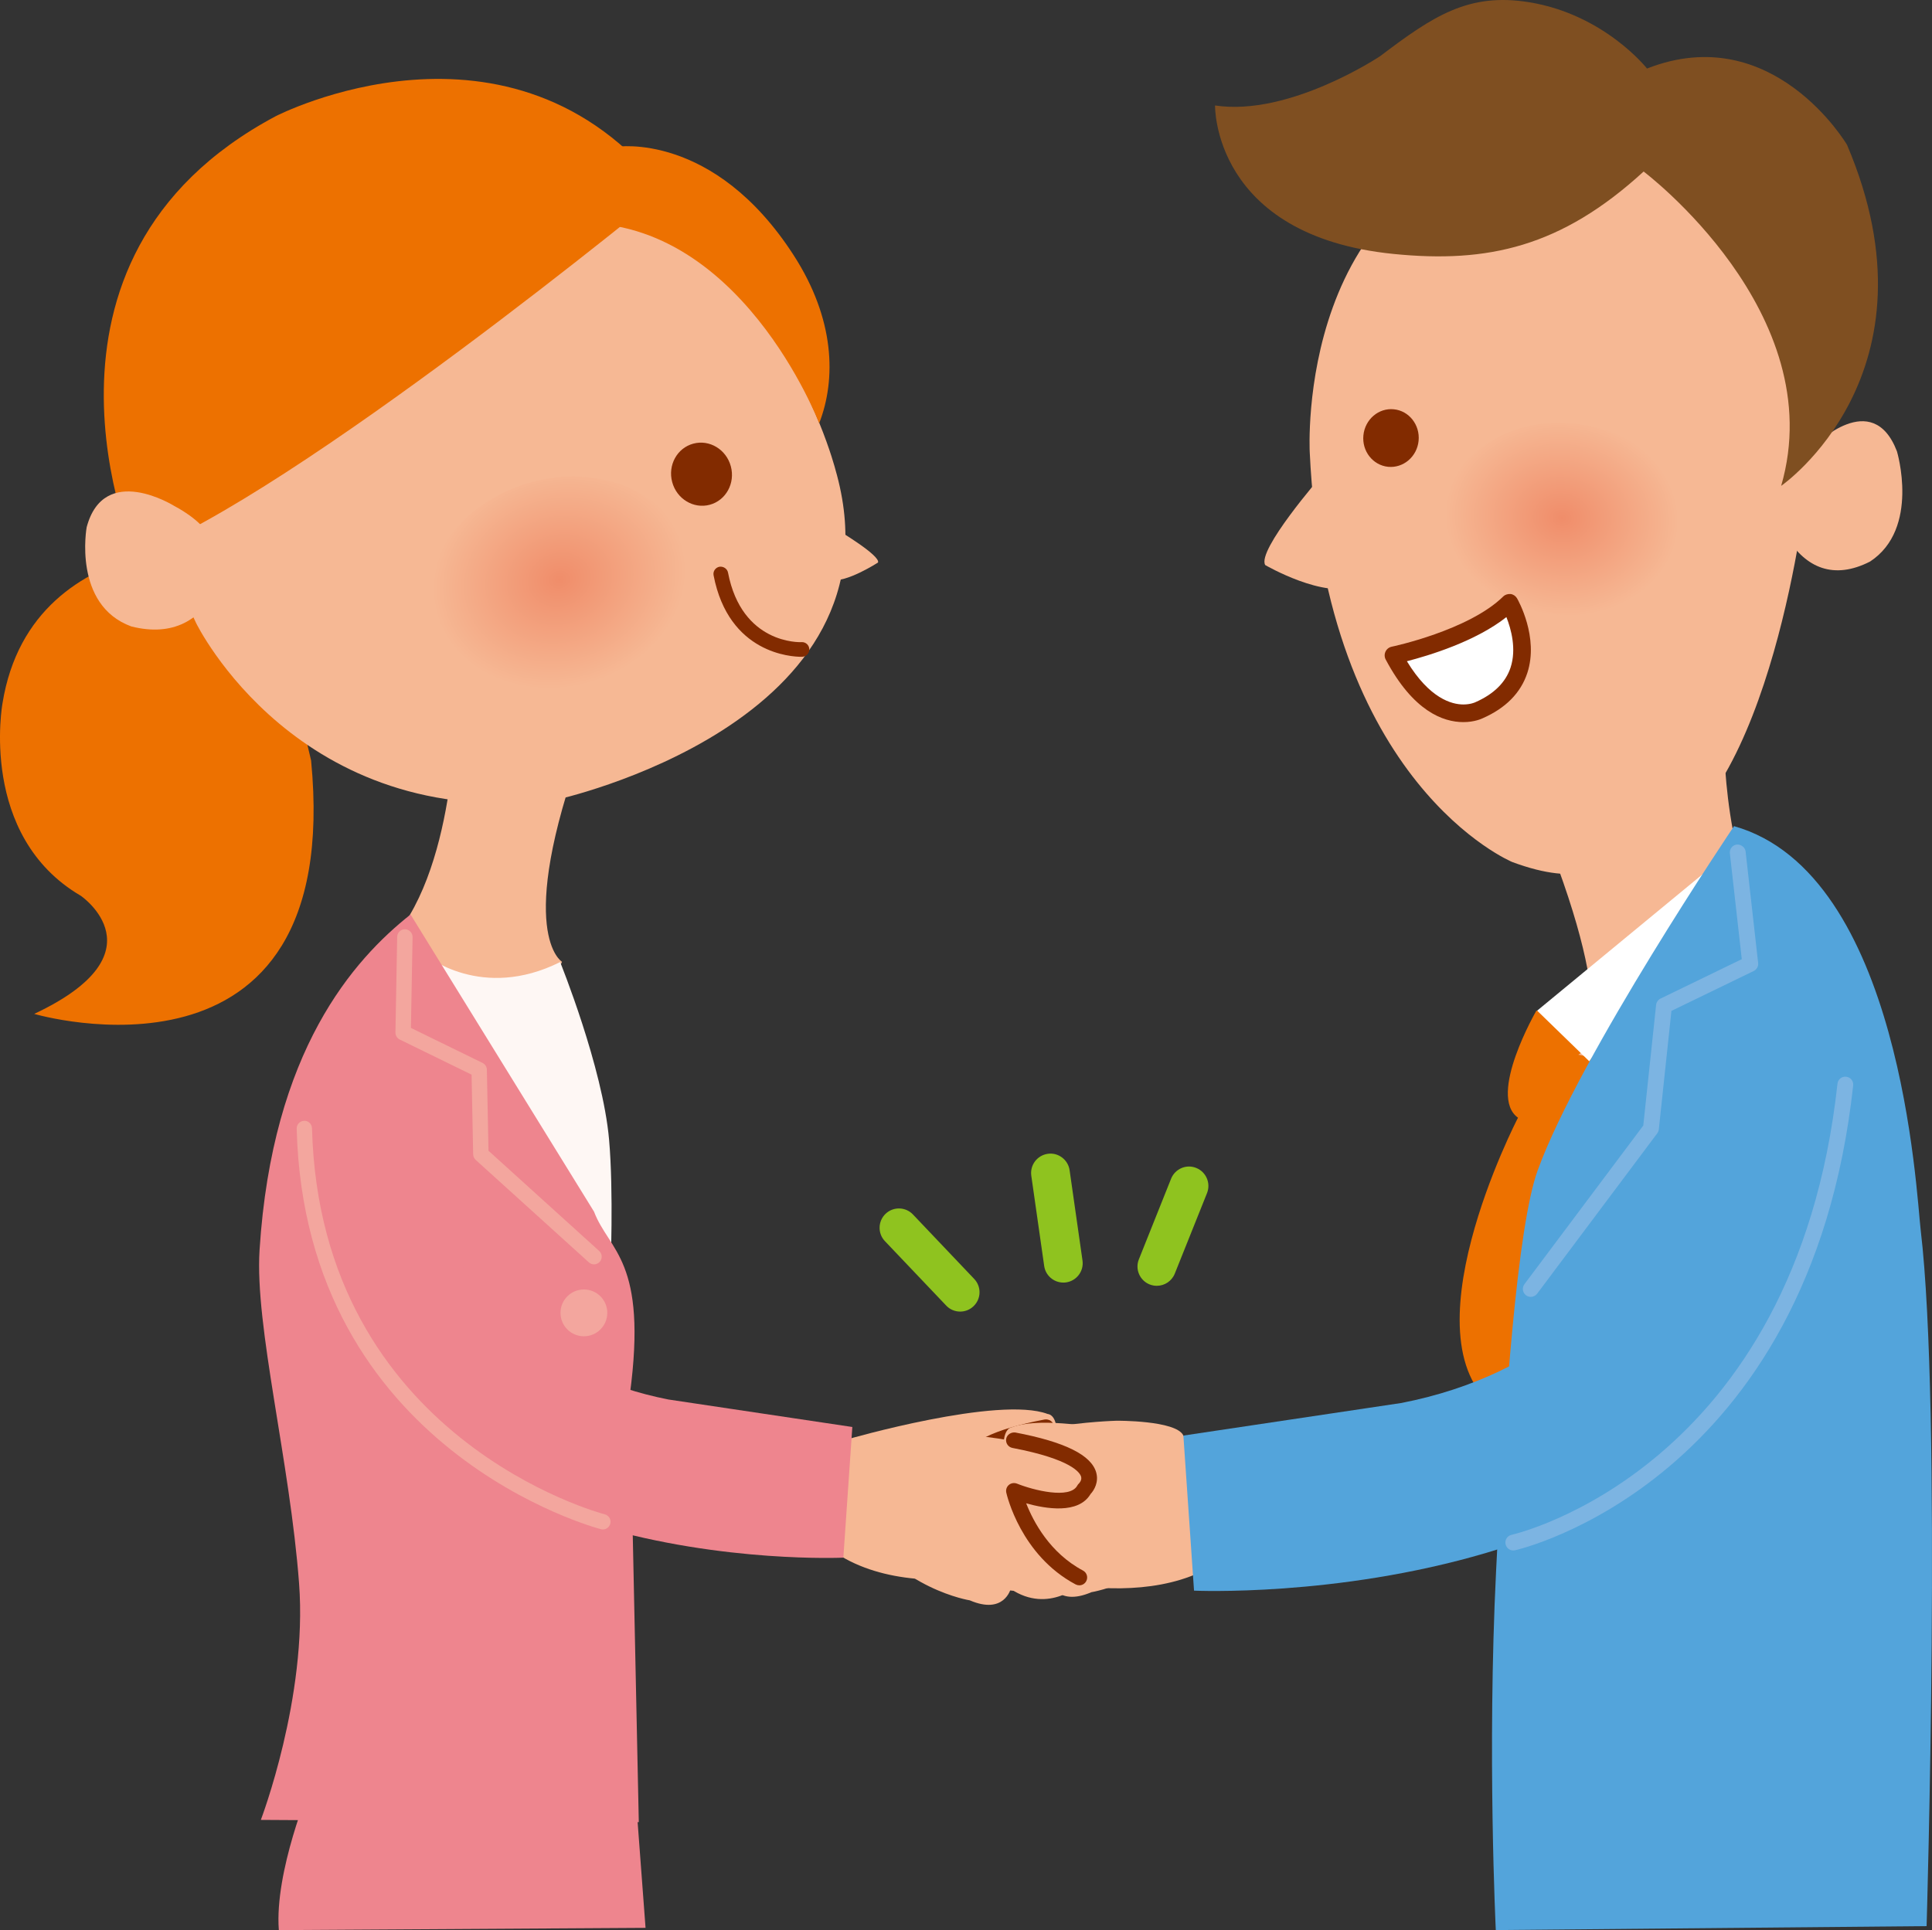 <?xml version="1.0" encoding="utf-8"?>
<!-- Generator: Adobe Illustrator 23.0.6, SVG Export Plug-In . SVG Version: 6.00 Build 0)  -->
<svg version="1.1" id="レイヤー_1" xmlns="http://www.w3.org/2000/svg" xmlns:xlink="http://www.w3.org/1999/xlink" x="0px"
	 y="0px" width="105.547px" height="105.468px" viewBox="0 0 105.547 105.468" style="enable-background:new 0 0 105.547 105.468;"
	 xml:space="preserve">
<rect x="0" y="0" width="105.547" height="105.468" fill="#333333" stroke="none"/>
<style type="text/css">
	.st0{fill:#8FC31F;}
	.st1{fill:#F6B894;}
	.st2{fill:#FEF7F4;}
	.st3{fill:#ED7100;}
	.st4{fill:#822B00;}
	.st5{clip-path:url(#SVGID_2_);fill:url(#SVGID_3_);}
	.st6{fill:#EE858E;}
	.st7{fill:#F3A69E;}
	.st8{fill:#FFFFFF;}
	.st9{fill:#53A4DB;}
	.st10{fill:#7CB4E2;}
	.st11{clip-path:url(#SVGID_5_);fill:url(#SVGID_6_);}
	.st12{fill:#7F4F21;}
</style>
<g>
	<path class="st0" d="M52.455,71.67c-0.278,0-0.559-0.109-0.765-0.33l-3.348-3.521c-0.4-0.422-0.383-1.091,0.039-1.494
		c0.423-0.402,1.094-0.384,1.494,0.038l3.347,3.523c0.401,0.423,0.386,1.09-0.039,1.492C52.979,71.574,52.717,71.67,52.455,71.67"/>
	<path class="st0" d="M58.091,70.085c-0.517,0-0.971-0.38-1.046-0.907l-0.704-4.93c-0.083-0.581,0.319-1.114,0.897-1.199
		c0.569-0.088,1.115,0.321,1.196,0.897l0.704,4.934c0.083,0.578-0.319,1.112-0.897,1.195C58.19,70.083,58.139,70.085,58.091,70.085"
		/>
	<path class="st0" d="M63.198,70.261c-0.131,0-0.264-0.024-0.393-0.075c-0.541-0.216-0.805-0.832-0.587-1.373l1.76-4.405
		c0.218-0.541,0.832-0.808,1.373-0.587c0.543,0.217,0.805,0.833,0.59,1.374l-1.762,4.402C64.013,70.01,63.617,70.261,63.198,70.261"
		/>
	<path class="st1" d="M24.877,39.151c0,0-0.034,9.383-4.144,12.88c0,0,4.237,1.469,6.972,1.521c2.735,0.052,2.997-0.997,2.997-0.997
		s-2.604-1.542,1.143-11.824"/>
	<path class="st2" d="M23.27,52.206c0,0,3.039,2.51,7.331,0.365c0,0,2.323,5.735,2.673,9.698c0.255,2.888,0.076,7.18,0.076,7.18
		L23.27,52.206z"/>
	<path class="st3" d="M14.241,29.8c0,0-12.465-1.5-14.104,8.626c0,0-1.328,7.246,4.282,10.526c0,0,4.537,3.119-2.551,6.451
		c0,0,16.948,4.977,15.128-13.842"/>
	<path class="st1" d="M13.824,15.267c0,0-8.065,8.549-3.112,18.776c0,0,5.551,11.425,19.636,9.669c0,0,19.304-4.183,15.289-18.062
		c0,0-4.222-16.544-19.074-15.856C26.563,9.794,18.688,11.151,13.824,15.267"/>
	<path class="st4" d="M39.926,25.481c0.249,0.922-0.267,1.863-1.151,2.101c-0.886,0.238-1.804-0.317-2.052-1.239
		c-0.249-0.922,0.266-1.862,1.151-2.1C38.759,24.004,39.677,24.558,39.926,25.481"/>
	<g>
		<defs>
			<path id="SVGID_1_" d="M29.039,26.351c-3.823,1.03-6.255,4.346-5.429,7.403c0.823,3.06,4.592,4.704,8.415,3.674
				c3.823-1.031,6.255-4.345,5.43-7.405c-0.657-2.44-3.187-3.98-6.125-3.98C30.585,26.043,29.813,26.142,29.039,26.351"/>
		</defs>
		<clipPath id="SVGID_2_">
			<use xlink:href="#SVGID_1_"  style="overflow:visible;"/>
		</clipPath>
		
			<radialGradient id="SVGID_3_" cx="2.917" cy="536.358" r="1" gradientTransform="matrix(6.75 -1.819 -1.533 -5.689 833.114 3088.335)" gradientUnits="userSpaceOnUse">
			<stop  offset="0" style="stop-color:#F08D6A"/>
			<stop  offset="1" style="stop-color:#F6B894"/>
		</radialGradient>
		<polygon class="st5" points="19.665,26.884 37.231,22.15 41.4,37.618 23.834,42.351 		"/>
	</g>
	<path class="st3" d="M36.298,10.437c0,0-20.09,16.546-28.913,19.897c0,0-7.129-16.102,7.679-23.985
		C15.064,6.349,27.924-0.304,36.298,10.437"/>
	<path class="st3" d="M33.672,8.023c0,0,5.312-0.859,9.688,5.926c2.248,3.482,2.333,6.762,1.392,9.181
		c0,0-4.357-11.441-13.584-10.928"/>
	<path class="st4" d="M43.772,35.89c-0.511,0-3.962-0.164-4.788-4.452c-0.042-0.217,0.1-0.426,0.319-0.469
		c0.209-0.032,0.427,0.103,0.469,0.319c0.754,3.914,3.914,3.808,4.021,3.801c0.008-0.002,0.014-0.002,0.019-0.002
		c0.213,0,0.39,0.167,0.401,0.38c0.012,0.221-0.157,0.409-0.378,0.421C43.834,35.888,43.812,35.89,43.772,35.89"/>
	<path class="st1" d="M11.873,32.115c-0.885,1.769-2.42,2.692-4.7,2.116c-3.208-1.176-2.439-5.42-2.439-5.42
		c0.95-3.571,4.787-1.163,4.787-1.163s1.483,0.751,1.888,1.638"/>
	<path class="st1" d="M45.8,28.986c0,0,2.315,1.381,2.166,1.753c0,0-1.77,1.143-2.572,0.943"/>
	<path class="st6" d="M22.429,49.972l10.023,16.237c0.823,2.17,2.945,2.643,1.955,10.007l0.491,23.353L14.25,99.446
		c0,0,2.554-6.689,2.09-12.906c-0.5-6.696-2.426-14.051-2.16-18.238C14.874,57.396,19.329,52.426,22.429,49.972"/>
	<path class="st7" d="M32.452,69.09c-0.1,0-0.202-0.037-0.282-0.11l-6.182-5.598c-0.085-0.077-0.135-0.187-0.139-0.304l-0.086-4.355
		l-3.923-1.918c-0.146-0.071-0.239-0.221-0.237-0.384l0.095-5.229c0.005-0.229,0.191-0.414,0.42-0.414h0.008
		c0.232,0.006,0.416,0.197,0.413,0.428l-0.09,4.963l3.913,1.913c0.142,0.069,0.233,0.211,0.236,0.368l0.089,4.431l6.047,5.477
		c0.171,0.156,0.184,0.42,0.029,0.593C32.681,69.041,32.567,69.09,32.452,69.09"/>
	<path class="st7" d="M33.177,71.74c0,0.707-0.572,1.279-1.278,1.279c-0.706,0-1.279-0.572-1.279-1.279
		c0-0.706,0.573-1.278,1.279-1.278C32.605,70.462,33.177,71.034,33.177,71.74"/>
	<path class="st1" d="M46.307,78.646c0,0,8.269-2.389,10.932-1.379c0,0,0.644,0,0.459,1.562c0,0,2.02,4.501-0.276,6.523
		c0,0-9.428,3.237-13.469-2.09"/>
	<path class="st1" d="M61.005,77.634c0,0-7.165,0.184-7.441,2.48c0,0-0.275,1.747,3.583,0.736c0,0-1.7,4.186-3.813,5.199
		c0,0,1.843,1.761,3.997,0.313c0,0,0.367,1.469,2.295,0.641c0,0,3.95-0.628,6.245-4.315c0,0-0.499-2.8-1.229-4.259
		C64.231,77.609,61.005,77.634,61.005,77.634"/>
	<path class="st6" d="M21.918,60.356c0,0,1.207,13.487,14.6,16.118l10.046,1.502l-0.491,7.14c0,0-26.169,1.208-29.101-17.535"/>
	<path class="st4" d="M53.472,86.161c-0.157,0-0.309-0.087-0.39-0.234c-0.113-0.215-0.032-0.483,0.183-0.598
		c1.87-0.994,2.796-2.762,3.195-3.783c-1.108,0.315-2.94,0.62-3.616-0.519c-0.211-0.224-0.47-0.678-0.321-1.212
		c0.275-0.982,1.762-1.718,4.542-2.248c0.249-0.037,0.472,0.114,0.518,0.352c0.042,0.239-0.111,0.47-0.354,0.516
		c-3.319,0.631-3.79,1.392-3.855,1.611c-0.061,0.208,0.116,0.381,0.123,0.388c0.035,0.033,0.067,0.075,0.09,0.116
		c0.411,0.779,2.464,0.26,3.398-0.11c0.149-0.061,0.321-0.033,0.448,0.073c0.127,0.105,0.181,0.273,0.146,0.432
		c-0.031,0.142-0.815,3.524-3.899,5.164C53.612,86.143,53.543,86.161,53.472,86.161"/>
	<path class="st7" d="M32.935,83.576c-0.033,0-0.067-0.006-0.102-0.014c-0.161-0.04-16.166-4.246-16.625-21.886
		c-0.007-0.233,0.177-0.425,0.407-0.431c0.004-0.002,0.008-0.002,0.012-0.002c0.226,0,0.412,0.183,0.418,0.409
		c0.444,16.994,15.836,21.058,15.992,21.096c0.224,0.056,0.361,0.284,0.305,0.509C33.294,83.447,33.123,83.576,32.935,83.576"/>
	<path class="st6" d="M16.954,97.602c0,0-1.966,4.671-1.721,7.866l20.034-0.123l-0.737-9.832"/>
	<path class="st1" d="M65.928,79.326c0,0-8.034-2.323-10.625-1.34c0,0-0.623,0-0.445,1.519c0,0-1.964,4.373,0.266,6.339
		c0,0,9.165,3.149,13.094-2.032"/>
	<path class="st1" d="M51.643,78.343c0,0,6.964,0.177,7.233,2.41c0,0,0.267,1.696-3.483,0.715c0,0,1.653,4.07,3.707,5.054
		c0,0-1.792,1.711-3.887,0.303c0,0-0.356,1.428-2.232,0.624c0,0-3.837-0.609-6.067-4.193c0,0,0.486-2.723,1.195-4.142
		C48.507,78.318,51.643,78.343,51.643,78.343"/>
	<path class="st3" d="M83.935,55.225c0,0-2.692,4.646-1.005,5.851c0,0-6.47,12.462-0.974,16.047l6.072-21.174L83.935,55.225z"/>
	<path class="st1" d="M94.194,40.737c0,0,0.03,8.567,3.783,11.759c0,0-5.217,5.414-7.715,5.462
		c-2.497,0.047-4.039-0.327-4.039-0.327s2.3-0.88-1.124-10.269"/>
	<path class="st8" d="M94.045,46.922l-10.069,8.304l2.848,2.767C86.824,57.993,93.565,48.848,94.045,46.922"/>
	<path class="st9" d="M94.731,45.144c0,0-8.452,12.537-10.727,18.81c-1.096,3.017-1.818,12.69-2.272,21.908
		c-0.491,9.92-0.015,19.604-0.015,19.604l23.535-0.215c0,0,0.844-28.249-0.322-38.027C104.688,65.195,103.874,47.728,94.731,45.144"
		/>
	<path class="st10" d="M83.629,70.866c0.131,0,0.261-0.061,0.347-0.174l6.562-8.764c0.047-0.064,0.075-0.137,0.085-0.213
		l0.689-6.476l4.496-2.18c0.166-0.081,0.264-0.256,0.241-0.439l-0.685-6.09c-0.028-0.238-0.257-0.396-0.479-0.381
		c-0.235,0.026-0.407,0.24-0.381,0.478l0.651,5.786l-4.437,2.152c-0.134,0.065-0.226,0.196-0.243,0.343l-0.701,6.596l-6.493,8.669
		c-0.141,0.192-0.104,0.464,0.088,0.607C83.445,70.838,83.539,70.866,83.629,70.866"/>
	<path class="st1" d="M91.5,9.894c0,0,10.126,6.896,7.185,16.844c0,0-1.867,17.169-8.695,19.75c-2.382,0.902-3.64,1.998-7.373,0.617
		c0,0-10.218-4.222-11.065-22.396c0,0-0.844-15.454,12.638-17.044C84.19,7.665,86.505,6.908,91.5,9.894"/>
	<path class="st4" d="M74.484,23.785c-0.088,0.868,0.517,1.639,1.35,1.723c0.832,0.081,1.579-0.553,1.665-1.421
		c0.085-0.867-0.519-1.64-1.352-1.722C75.315,22.28,74.572,22.917,74.484,23.785"/>
	<g>
		<defs>
			<path id="SVGID_4_" d="M78.977,27.711c-0.288,2.877,2.396,5.502,5.993,5.862c3.597,0.36,6.748-1.682,7.035-4.56
				c0.287-2.878-2.395-5.503-5.992-5.862c-0.276-0.028-0.551-0.042-0.821-0.042C81.947,23.109,79.242,25.053,78.977,27.711"/>
		</defs>
		<clipPath id="SVGID_5_">
			<use xlink:href="#SVGID_4_"  style="overflow:visible;"/>
		</clipPath>
		
			<radialGradient id="SVGID_6_" cx="7.43" cy="538.461" r="1" gradientTransform="matrix(-6.351 -0.635 0.535 -5.353 -155.552 2915.388)" gradientUnits="userSpaceOnUse">
			<stop  offset="0" style="stop-color:#F08D6A"/>
			<stop  offset="1" style="stop-color:#F6B894"/>
		</radialGradient>
		<polygon class="st11" points="93.364,23.216 78.824,21.762 77.618,33.826 92.158,35.281 		"/>
	</g>
	<path class="st1" d="M97.625,29.37c1.037,1.658,2.553,2.328,4.537,1.316c2.742-1.798,1.469-6.025,1.469-6.025
		c-1.344-3.502-4.487-0.319-4.487-0.319s-1.24,1.043-1.486,2.03"/>
	<path class="st1" d="M72.183,26.014c0,0-3.541,4.069-3.062,4.863c0,0,3.25,1.892,5.003,1.134"/>
	<path class="st12" d="M89.978,3.745c0,0-2.333-2.966-6.464-3.627c-3.28-0.526-5.211,0.747-8.112,2.949c0,0-4.959,3.314-9.023,2.696
		c0,0-0.148,7.125,9.757,8.114c5.14,0.515,9.154-0.376,13.657-4.504c0,0,10.257,7.718,7.514,17.176c0,0,8.909-6.148,3.598-18.634
		C100.905,7.915,96.858,1.048,89.978,3.745"/>
	<path class="st8" d="M76.127,35.811c0,0,4.323-0.897,6.335-2.875c0,0,2.371,4.109-1.678,5.881
		C80.784,38.817,78.365,40.026,76.127,35.811"/>
	<path class="st4" d="M75.701,36.037c-0.071-0.134-0.074-0.293-0.009-0.431c0.064-0.137,0.188-0.235,0.335-0.267
		c0.043-0.007,4.212-0.892,6.097-2.746c0.108-0.105,0.248-0.141,0.403-0.134c0.147,0.02,0.276,0.108,0.351,0.237
		c0.05,0.085,1.204,2.122,0.56,4.08c-0.359,1.089-1.185,1.923-2.438,2.472c-0.045,0.021-0.44,0.211-1.054,0.211
		C78.839,39.459,77.204,38.865,75.701,36.037 M76.86,36.132c1.241,2.042,2.449,2.363,3.086,2.363c0.382,0,0.627-0.11,0.645-0.119
		c1.012-0.442,1.662-1.081,1.932-1.895c0.336-1.019,0.026-2.12-0.227-2.761C80.609,35.055,78.047,35.826,76.86,36.132"/>
	<path class="st9" d="M93.902,57.531c0,0-1.434,16.007-17.329,19.131l-11.924,1.783l0.582,8.474c0,0,31.061,1.433,34.541-20.814"/>
	<path class="st10" d="M82.673,84.723c0.03,0,0.06-0.003,0.09-0.009c0.16-0.034,16.102-3.663,18.478-25.401
		c0.027-0.236-0.145-0.451-0.381-0.476c-0.242-0.027-0.452,0.144-0.477,0.383c-2.307,21.092-17.647,24.612-17.799,24.647
		c-0.236,0.05-0.385,0.279-0.333,0.513C82.293,84.583,82.471,84.723,82.673,84.723"/>
	<path class="st4" d="M58.965,86.628c0.153,0,0.301-0.083,0.377-0.228c0.112-0.208,0.032-0.468-0.177-0.579
		c-1.816-0.965-2.716-2.682-3.104-3.675c1.075,0.304,2.856,0.604,3.516-0.504c0.205-0.218,0.456-0.66,0.31-1.179
		c-0.269-0.955-1.71-1.67-4.414-2.185c-0.229-0.03-0.458,0.11-0.503,0.341c-0.044,0.235,0.109,0.457,0.343,0.502
		c3.241,0.618,3.69,1.36,3.749,1.572c0.056,0.201-0.116,0.366-0.116,0.366c-0.037,0.034-0.069,0.073-0.093,0.118
		c-0.403,0.757-2.397,0.256-3.3-0.108c-0.15-0.054-0.317-0.03-0.437,0.072c-0.123,0.102-0.175,0.265-0.142,0.421
		c0.031,0.137,0.792,3.424,3.789,5.017C58.827,86.611,58.896,86.628,58.965,86.628"/>
</g>
</svg>
